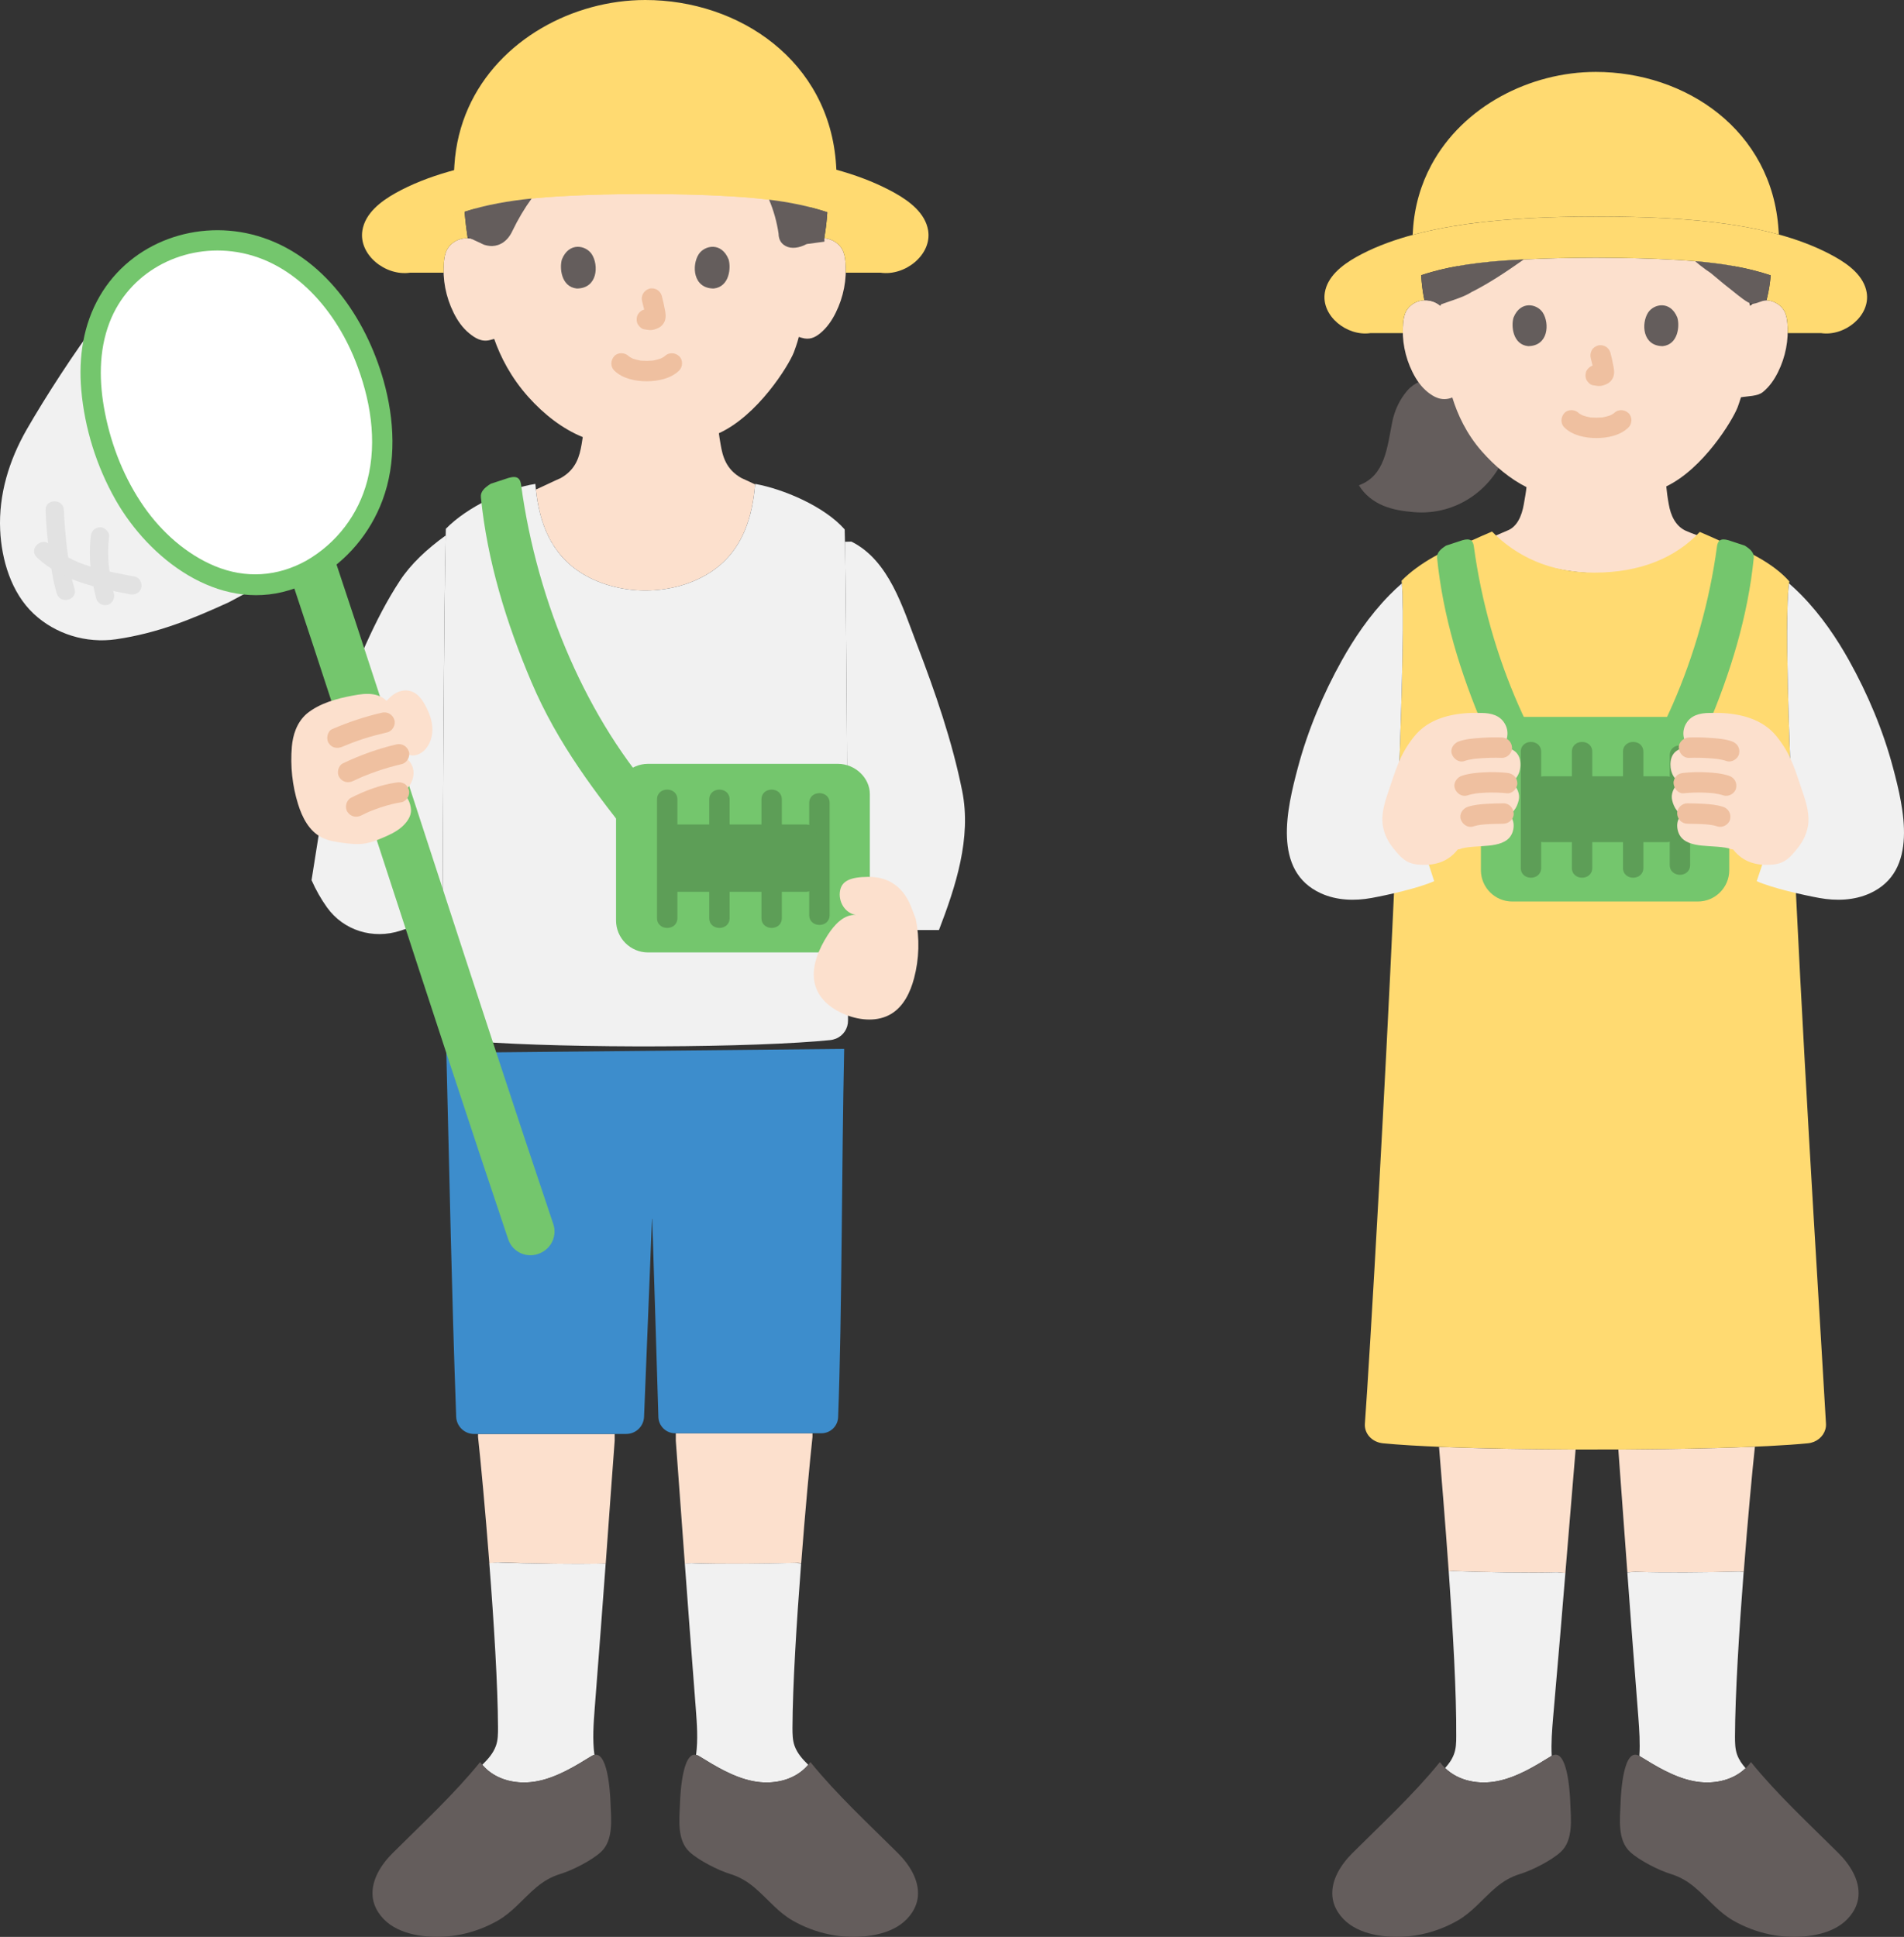 <?xml version="1.0" encoding="UTF-8"?><svg id="b" xmlns="http://www.w3.org/2000/svg" width="373.476" height="379.883" viewBox="0 0 373.476 379.883"><rect x="0" y="0" width="373.476" height="379.883" fill="#333333" stroke="none"/><defs><style>.d{fill:#74c66d;}.e{fill:#3d8dcc;}.f{fill:#fff;}.g{fill:#e2e2e2;}.h{fill:#74c66d;}.i{fill:none;}.j{fill:#5d9e57;}.k{fill:#ffda71;}.l{fill:#fce0cd;}.m{fill:#efc0a0;}.n{fill:#645d5c;}.o{fill:#f1f1f1;}</style></defs><g id="c"><path class="f" d="M61.086,111.692c6.253-3.537,10.823-9.404,12.767-16.435,2.14-7.741,1.042-16.031-1.645-23.494-4.279-11.886-13.297-22.916-26.702-24.46-15.104-1.74-27.412,9.246-27.723,24.655-.183,9.071,2.786,18.986,7.562,26.667.183.294.369.586.559.875,6.839,10.425,19.739,18.889,32.332,13.59.984-.414,1.935-.882,2.851-1.399Z"/><path class="n" d="M281.17,74.24c-1.82.077-3.76.793-5.126,2.372-1.454,1.682-2.485,3.825-2.944,6.118-1.012,5.056-1.407,10.573-6.541,12.445,1.119,1.9,2.892,3.222,4.788,4.009s3.923,1.077,5.936,1.254c8.299.726,15.847-4.414,18.497-12.637"/><path class="l" d="M350.605,63.401c-.077-.831-.213-1.682-.633-2.43-.594-1.066-1.775-1.849-3.072-2.042s-2.685.215-3.621,1.059c0,0-.426-3.659-3.194-7.795-2.507-.448-5.046-.747-7.591-.962-1.166-.098-2.332-.185-3.499-.251-5.319-.316-10.649-.414-15.979-.436-4.709.022-9.407.098-14.115.349-.621.011-1.254.054-1.875.087-3.695.222-7.416.56-11.064,1.209-2.884,4.138-3.412,7.799-3.412,7.799-.936-.845-2.323-1.253-3.621-1.059s-2.478.976-3.072,2.042c-.419.748-.555,1.599-.632,2.43-.284,3.275.361,6.612,1.846,9.596.723,1.454,1.665,2.846,2.975,3.905,1.114.889,2.739,1.908,4.827,1.059,1.041,3.357,2.77,7.116,5.744,10.509,2.628,2.998,5.597,5.449,8.807,7.07-.109,1.062-.284,1.98-.525,3.369-.403,2.322-1.33,4.436-3.259,5.167-.121.043-2.914,1.25-5.336,2.286,6.054,2.916,14.774,6.034,23.027,6.054,7.689.02,17.651-3.137,23.446-6.068-2.654-.921-5.146-1.802-6.115-2.25-2.017-.937-2.954-3.03-3.325-5.188-.251-1.357-.393-2.505-.492-3.511,7.231-3.469,12.976-12.887,14.004-15.546.137-.397.396-1.093.649-1.936,1.322-.236,3.23-.174,4.284-1.015,1.31-1.059,2.252-2.451,2.975-3.905,1.484-2.984,2.13-6.321,1.846-9.596Z"/><path class="l" d="M95.622,29.038c3.518-6.434,11.737-12.041,29.701-12.041,42.147,0,32.918,30.865,32.918,30.865.97-.876,2.41-1.3,3.755-1.099s2.57,1.012,3.186,2.118c.435.775.576,1.659.656,2.52.294,3.396-.375,6.857-1.914,9.952-.75,1.508-1.727,2.951-3.086,4.05-1.044.832-2.091,1.305-3.607.844,0,0-.198-.06-.541-.164-.332,1.308-.771,2.449-.968,3.006-1.075,2.723-7.125,12.427-14.71,15.882.074.592.172,1.277.335,2.178.392,2.311,1.046,4.927,4.12,6.627.117.037,1.456.666,2.652,1.227-.511,6.116-2.29,12.747-8.269,16.901-.036.025-.073.05-.11.076-3.742,2.563-8.456,3.844-13.17,3.844-4.638,0-9.428-1.281-13.17-3.844-.037-.025-.073-.05-.11-.076-5.655-3.929-7.553-10.073-8.173-15.903l.303-.121c.327-.131,4.327-2.038,4.545-2.104,3.063-1.7,3.717-4.316,4.12-6.627.097-.552.173-1.017.225-1.422-3.923-1.599-7.538-4.373-10.683-7.886-3.4-3.798-5.464-7.864-6.689-11.369-.506.137-.8.216-.8.216-1.713.461-3.022-.453-4.066-1.285-1.359-1.099-2.336-2.542-3.086-4.05-1.539-3.095-2.209-6.555-1.914-9.952.08-.862.221-1.745.656-2.52.616-1.106,1.841-1.917,3.186-2.118,1.345-.201,2.784.223,3.755,1.099,0,0-.914-2.455-1.282-5.981-.38-3.647-.174-8.438,2.234-12.843Z"/><path class="l" d="M159.371,281.103v.73c-.52,4.8-1.42,14.35-2.21,24.73l-.68-.05c-5.74.18-15.43.26-20.35.05l-1.8.13c-.64-8.74-1.37-18.85-1.77-24.11v-1.48h26.81Z"/><path class="l" d="M120.571,281.243v1.34c-.4,5.26-1.13,15.36-1.76,24.1l-.3-.02c-4.92.16-14.61-.01-20.35-.24l-2.17.17c-.8-10.39-1.7-19.96-2.22-24.76v-.59h26.8Z"/><path class="o" d="M50.061,114.723l-.01.64-5.15,2.75c-7.22,3.3-13.91,6.07-22.17,7.27-5.81.84-11.88-1-16.16-5.04C2.211,116.233.291,109.793.031,103.933c-.31-6.95,1.75-13.64,5.17-19.63,3.62-6.31,9.63-15.63,14.24-21.63l.12.05c-1.09,2.82-1.71,5.93-1.78,9.24-.18,9.07,2.79,18.98,7.56,26.66.19.3.37.59.56.88,5.36,8.16,14.43,15.13,24.16,15.22Z"/><path class="o" d="M188.741,155.153c1.84,9.22-1.28,18.71-4.56,27.25h-17.88c-.08-25.16-.29-62.95-.56-76.15l1.27-.03c7.41,3.7,10.1,13.02,12.85,20.17,3.56,9.28,6.93,18.99,8.88,28.76Z"/><path class="o" d="M78.481,113.833c2.08-3.17,5.24-6.15,8.94-8.81-.33,13.17-.52,51.54-.59,76.96h-6.62l-1.65.55c-5.39,1.76-11.16-.02-14.42-4.57-1.16-1.62-2.18-3.41-3.03-5.34l5.3-33.45c3.47-8.53,7-17.66,12.07-25.34Z"/><path class="k" d="M182.052,45.17c-.556-3.335-3.566-5.663-6.517-7.313-12.363-6.909-30.03-8.235-48.965-8.235-17.325,0-36.602,1.326-48.965,8.235-2.952,1.65-5.961,3.978-6.517,7.313-.799,4.791,4.541,9.025,9.346,8.312h6.59c-.019-.694-.01-1.389.05-2.081.08-.862.221-1.745.656-2.52.616-1.106,1.84-1.917,3.186-2.118.272-.041.547-.056.822-.047-.014-.135-.022-.217-.022-.217-.152-.937-.414-2.876-.589-4.978,6.022-1.949,12.419-2.645,18.756-3.025,5.556-.333,11.121-.436,16.688-.452,5.567.016,11.132.119,16.688.452,6.429.385,12.921,1.096,19.019,3.111-.104,1.737-.3,3.353-.563,4.892,0,0-.014.081-.039.231.107.005.214.017.321.032,1.345.201,2.57,1.012,3.186,2.118.435.775.576,1.659.656,2.52.06.692.07,1.387.05,2.081h6.819c4.805.713,10.144-3.521,9.345-8.312Z"/><path class="k" d="M91.867,21.158c-1.518,3.4-2.479,7.161-2.735,11.248-.022.349-.044.73-.065,1.123,0,0-.211,3.791-.495,8.909,6.748-2.659,14.069-3.507,21.311-3.941,5.556-.333,11.121-.436,16.688-.452,5.567.016,11.132.119,16.688.452,7.24.433,14.559,1.281,21.306,3.937-.285-5.115-.496-8.905-.496-8.905-.022-.392-.044-.774-.065-1.123C162.706,11.935,144.994,0,126.573,0c-14.149,0-28.734,7.782-34.706,21.158Z"/><path class="n" d="M91.715,46.499c-.153-.937-.414-2.878-.589-4.981,4.251-1.373,8.687-2.125,13.156-2.583-1.428,1.962-2.671,4.077-3.75,6.311-.916,2.006-2.409,2.954-3.989,3.008-.48.022-1.526-.142-1.875-.392l-2.954-1.362Z"/><path class="n" d="M161.714,47.396l-3.477.466c-1.461.785-2.998.992-4.088.414-.414-.218-1.406-.785-1.428-2.42-.327-2.278-.948-4.523-1.864-6.693,3.891.48,7.728,1.221,11.423,2.452-.109,1.733-.305,3.346-.567,4.883"/><path class="m" d="M120.491,72.679c1.63,1.596,4.163,2.099,6.359,2.097s4.73-.501,6.361-2.097c.749-.733.79-2.103,0-2.828-.805-.739-2.029-.782-2.828,0-.077.075-.388.324-.063.074.336-.259-.07.039-.168.099-.128.079-.26.151-.395.219-.087.044-.193.078-.275.129.12-.074.433-.165.12-.057-.432.149-.865.276-1.315.36-.09.017-.584.133-.068.021-.13.028-.271.03-.404.041-.321.027-.643.039-.965.04-.295,0-.59-.01-.884-.033-.096-.007-.403.002-.487-.048.166.098.305.046.004-.008-.453-.081-.9-.195-1.333-.353-.168-.061-.409-.236.067.037-.073-.042-.155-.07-.23-.107-.15-.073-.296-.153-.438-.241-.108-.067-.208-.151-.317-.214.564.328.256.207.087.041-.748-.733-2.092-.802-2.828,0-.726.791-.799,2.046,0,2.828h0Z"/><path class="m" d="M125.953,59.085c.266,1.015.522,2.046.674,3.086l-.071-.532c.018.142.026.283.012.426l.071-.532c-.01.066-.025.128-.047.192l.202-.478c-.02.045-.04.083-.068.123l.313-.405c-.032.039-.062.068-.101.099l.405-.313c-.078.05-.16.091-.244.129l.478-.202c-.135.056-.268.097-.412.12l.532-.071c-.13.015-.257.014-.387,0l.532.071c-.146-.02-.289-.056-.435-.075-.266-.083-.532-.095-.798-.036-.266.012-.514.091-.744.237-.415.243-.811.718-.919,1.195-.117.512-.091,1.087.202,1.541.26.403.695.852,1.195.919.369.05.727.142,1.102.159.595.026,1.142-.16,1.672-.405.663-.306,1.185-.926,1.361-1.64.15-.608.088-1.11-.015-1.72-.168-.994-.398-1.979-.653-2.954-.127-.483-.49-.944-.919-1.195s-1.061-.357-1.541-.202c-1.042.337-1.681,1.376-1.397,2.46h0Z"/><path class="n" d="M110.225,50.864c-.504,1.637-.175,5.403,2.926,5.723,4.099-.025,4.317-4.577,2.937-6.718-1.13-1.753-4.452-2.482-5.863.995Z"/><path class="n" d="M142.914,50.864c.504,1.637.176,5.403-2.926,5.723-4.099-.025-4.317-4.578-2.938-6.718,1.13-1.753,4.452-2.481,5.863.995Z"/><path class="e" d="M87.552,206.485c.634,24.693,1.024,46.603,1.929,71.372.069,1.885,1.617,3.386,3.504,3.385,9.686-.003,20.162-.004,29.847-.004,1.881,0,3.425-1.479,3.501-3.359.52-12.848,1.046-26.318,1.562-38.851.023.001.035.001.035.001.39,11.387.811,26.09,1.214,38.89.056,1.776,1.512,3.185,3.289,3.185h28.681c1.769,0,3.222-1.391,3.289-3.158.773-20.251.683-49.644,1.185-72.233"/><path class="o" d="M160.153,204.231c-17.702,1.397-54.203,1.319-69.808-.234-2.166-.215-3.546-1.912-3.546-3.832,0-19.161.216-81.37.656-96.456,4.236-4.346,12.005-7.965,17.559-8.798.501,6.142,2.268,12.817,8.277,16.992.036.025.073.05.11.076,3.742,2.563,8.532,3.844,13.17,3.844,4.714,0,9.428-1.281,13.17-3.844.037-.025.073-.05.11-.076,6.01-4.175,7.776-10.851,8.277-16.994,5.4.969,13.529,4.337,17.558,8.926.373,12.969.656,76.28.656,96.33,0,1.543-.891,2.941-2.365,3.543-.36.147-.756.247-1.181.289-.824.082-1.707.16-2.642.234Z"/><path class="h" d="M129.455,157.043c-14.068-15.545-24.068-38.475-27.244-61.978-.23-1.7-1.253-1.789-3.101-1.122l-2.847.937c-1.231.765-2.044,1.562-1.936,2.641,1.251,12.504,4.979,24.641,9.94,36.301,5.169,12.146,12.618,21.83,20.766,32.034l.269.338"/><path class="d" d="M120.837,156.096v24.419c0,3.472,2.815,6.287,6.287,6.287h37.207c3.472,0,6.287-2.813,6.287-6.285v-24.808c0-3.084-2.811-5.9-6.283-5.9-8.453,0-23.957,0-37.214,0-3.472,0-6.283,2.815-6.283,6.287Z"/><path class="j" d="M128.874,156.796c0,7.755,0,15.51,0,23.265,0,2.574,4,2.578,4,0,0-7.755,0-15.51,0-23.265,0-2.574-4-2.578-4,0h0Z"/><path class="j" d="M139.117,156.796c0,7.755,0,15.51,0,23.265,0,2.574,4,2.578,4,0,0-7.755,0-15.51,0-23.265,0-2.574-4-2.578-4,0h0Z"/><path class="j" d="M149.361,156.796c0,7.755,0,15.51,0,23.265,0,2.574,4,2.578,4,0,0-7.755,0-15.51,0-23.265,0-2.574-4-2.578-4,0h0Z"/><path class="j" d="M158.732,157.488c0,7.329,0,14.658,0,21.987,0,2.574,4,2.578,4,0,0-7.329,0-14.658,0-21.987,0-2.574-4-2.578-4,0h0Z"/><path class="j" d="M130.874,163.704v9.202c0,1.105.895,2,2,2h25.281c1.105,0,2-.887,2-1.992,0-2.114,0-5.635,0-9.21,0-1.105-.895-2-2-2h-25.281c-1.105,0-2,.895-2,2Z"/><path class="h" d="M65.696,109.767c9.247,27.585,28.538,87.901,42.831,130.297.747,2.205-.276,4.613-2.375,5.617-.034.02-.079.039-.113.059-2.492,1.189-5.478-.052-6.353-2.679-13.966-41.427-32.77-100.143-42.272-128.616"/><path class="h" d="M62.096,113.419c5.973-3.434,10.504-8.828,12.919-15.272,2.806-7.485,2.365-15.893.224-23.484-3.489-12.374-11.851-24.617-24.724-28.383-11.727-3.432-24.734,1.109-30.953,11.807-3.246,5.583-4.18,12.027-3.62,18.395.664,7.548,2.995,14.988,6.739,21.577,6.568,11.557,20.061,21.938,34.007,17.712,1.882-.57,3.691-1.399,5.408-2.351,2.252-1.249.236-4.705-2.019-3.454-5.659,3.139-11.925,3.554-17.916,1.065-5.608-2.33-10.442-6.662-13.898-11.606-3.845-5.501-6.39-11.91-7.679-18.482-1.152-5.874-1.27-12.058.907-17.711,3.751-9.739,13.826-15.151,24.016-13.929,11.591,1.391,20.019,11.026,24.149,21.347,2.967,7.415,4.429,15.788,2.387,23.636-1.728,6.64-6.019,12.26-11.965,15.679-2.231,1.283-.219,4.74,2.019,3.454Z"/><path class="g" d="M8.94,100.06c.08,2.711.351,5.423.688,8.113.345,2.756.691,5.583,1.515,8.245.683,2.206,4.159,1.265,3.471-.957-.751-2.426-1.115-5.084-1.415-7.515-.322-2.615-.582-5.25-.66-7.885-.068-2.311-3.669-2.321-3.6,0h0Z"/><path class="g" d="M17.8,105.216c-.488,4.078.043,8.207,1.072,12.163.245.941,1.287,1.512,2.214,1.257.951-.261,1.503-1.27,1.257-2.214-.964-3.706-1.406-7.346-.944-11.206.112-.938-.908-1.84-1.8-1.8-1.071.048-1.68.795-1.8,1.8h0Z"/><path class="g" d="M7.233,109.324c4.922,4.64,11.849,6.003,18.262,7.237.954.183,1.942-.268,2.214-1.257.242-.881-.298-2.03-1.257-2.214-5.724-1.101-12.261-2.152-16.674-6.311-1.685-1.588-4.236.952-2.546,2.546h0Z"/><path class="l" d="M80.11,147.988c.975.438,2.154.035,2.958-.669,1.307-1.145,1.855-2.989,1.732-4.722s-.845-3.373-1.734-4.866c-.438-.736-1.106-1.501-1.858-1.91-1.032-.562-3.096-.901-5.23,1.484l-2.702,1.87,2.151,8.351,4.684.462Z"/><path class="l" d="M80.62,158.793c-.08-1.235-.744-3.216-2.444-3.262,1.348-.303,2.273-1.298,2.702-2.563s.306-2.478-.473-3.535c-.631-.856-1.706-1.37-2.862-1.43,1.167-.583,1.881-1.615,2.015-2.75.134-1.136-.196-1.894-1.066-2.639-.875-.748-2.092-1.165-3.276-.975,1.234-.563,1.691-2.181,1.162-3.351-.529-1.17-1.808-1.888-3.128-2.107-1.32-.219-2.688-.013-4.02.235-3.217.599-6.516,1.498-9.047,3.55-2.02,1.756-2.745,4.265-2.933,6.462-.327,3.816.088,7.663,1.216,11.286.814,2.615,2.156,5.281,4.663,6.545,1.239.625,2.662.852,4.061,1.042,1.472.2,2.974.369,4.455.125,1.147-.189,2.243-.621,3.318-1.071,1.345-.563,2.699-1.175,3.794-2.122,1.033-.893,1.946-2.143,1.862-3.438Z"/><path class="m" d="M69.293,153.163c.392-.187.785-.37,1.181-.547.226-.101.454-.2.682-.298-.32.137.126-.052.208-.086.803-.329,1.615-.637,2.435-.923,1.639-.572,3.309-1.051,4.999-1.446,1.02-.238,1.72-1.46,1.397-2.46-.344-1.064-1.368-1.652-2.46-1.397-3.614.845-7.112,2.106-10.461,3.704-.947.452-1.269,1.881-.718,2.736.627.973,1.724,1.201,2.736.718h0Z"/><path class="m" d="M67.196,146.442c.109-.047.218-.094.327-.14-.209.088-.208.088.003,0,.208-.085.416-.172.624-.256.35-.141.702-.279,1.055-.412.718-.271,1.443-.525,2.173-.76,1.507-.483,3.039-.878,4.58-1.236,1.02-.237,1.72-1.461,1.397-2.46-.345-1.065-1.367-1.651-2.46-1.397-3.352.78-6.557,1.849-9.718,3.208-.965.415-1.253,1.906-.718,2.736.646,1.002,1.704,1.161,2.736.718h0Z"/><path class="m" d="M70.87,159.929c.324-.166.651-.327.982-.48.169-.078.34-.155.511-.23.085-.037.179-.067.259-.112-.109.061-.322.133-.085.037.727-.293,1.46-.567,2.204-.811,1.319-.432,2.67-.793,4.045-.996.461-.068.971-.536,1.195-.919.251-.429.357-1.061.202-1.541-.157-.484-.457-.951-.919-1.195-.507-.268-.978-.285-1.541-.202-3.07.452-6.122,1.583-8.872,2.994-.933.479-1.281,1.863-.718,2.736.613.951,1.739,1.229,2.736.718h0Z"/><path class="o" d="M155.861,342.419c.545,1.493,1.548,2.594,2.671,3.706-2.627,3.117-6.987,3.989-10.911,3.194-3.815-.785-7.205-2.867-10.518-4.905-.207-.12-.392-.207-.567-.24.403-2.976.174-6.071-.055-9.091-.403-5.352-.817-10.704-1.232-16.045-.229-2.965-.556-7.456-.916-12.372l1.253-.098c4.927.196,14.617.12,20.361-.055l1.199.098c-.894,11.521-1.668,24.067-1.7,32.242,0,1.199.011,2.431.414,3.564Z"/><path class="o" d="M117.973,306.656l.828.054c-.36,4.905-.687,9.374-.916,12.328-.414,5.341-.818,10.693-1.232,16.045-.229,3.019-.458,6.115-.054,9.091-.174.044-.371.12-.567.24-3.314,2.038-6.704,4.12-10.508,4.905-3.924.796-8.284-.076-10.922-3.194,1.123-1.112,2.126-2.213,2.671-3.706.414-1.134.414-2.365.414-3.564-.033-8.186-.807-20.754-1.711-32.286l1.646-.142c5.744.229,15.434.392,20.35.229Z"/><path class="n" d="M151.791,373.808c1.127,1.067,2.303,2.069,3.639,2.839,4.453,2.567,9.749,3.715,14.858,3.049,2.235-.291,4.471-.927,6.314-2.223s3.255-3.321,3.445-5.567c.27-3.192-1.668-6.217-3.939-8.477-5.826-5.799-12.003-11.491-17.149-17.839-2.58,3.551-7.201,4.569-11.343,3.721-3.808-.78-7.201-2.863-10.512-4.899-3.168-1.948-3.645,7.197-3.72,9.18-.119,3.14-.634,7.286,1.857,9.608,1.79,1.668,5.625,3.617,7.965,4.332,3.822,1.168,5.795,3.63,8.585,6.273Z"/><path class="n" d="M101.348,373.808c-1.127,1.067-2.303,2.069-3.639,2.839-4.453,2.567-9.749,3.715-14.858,3.049-2.235-.291-4.471-.927-6.314-2.223s-3.255-3.321-3.445-5.567c-.27-3.192,1.668-6.217,3.939-8.477,5.826-5.799,12.003-11.491,17.149-17.839,2.58,3.551,7.201,4.569,11.343,3.721,3.808-.78,7.201-2.863,10.512-4.899,3.168-1.948,3.645,7.197,3.72,9.18.119,3.14.634,7.286-1.857,9.608-1.79,1.668-5.625,3.617-7.965,4.332-3.822,1.168-5.795,3.63-8.585,6.273Z"/><path class="l" d="M159.703,192.274c-.436-3.009.951-6.217,2.643-8.863,1.284-2.008,3.151-4.097,5.531-3.972-2.136-.349-3.476-2.594-3.102-4.726.34-1.935,2.037-2.71,5.465-2.733,1.724-.011,6.294.17,8.53,5.999l.851,2.218c.794,3.846.684,7.878-.325,11.674-.724,2.725-2.036,5.481-4.439,6.955-2.622,1.609-6.034,1.347-8.899.228-2.458-.96-4.79-2.634-5.792-5.076-.229-.557-.38-1.128-.463-1.705Z"/><path class="l" d="M344.231,283.733c-.52,4.85-1.41,14.3-2.19,24.56l-.88-.07c-5.74.18-15.44.26-20.36.05l-1.59.11c-.64-8.74-1.37-18.84-1.77-24.09v-.01c6.45-.03,12.79-.12,18.53-.27.2,0,.4-.01.6-.01,2.71-.07,5.29-.17,7.66-.27Z"/><path class="l" d="M309.051,284.283v.14c-.45,5.25-1.28,15.36-2,24.09l-1.68-.14c-4.92.16-14.62-.01-20.35-.24l-.85.06c-.69-9.76-1.45-18.91-1.9-24.42,7.58.31,17.07.48,26.78.51Z"/><path class="k" d="M270.462,233.705c.983-17.78,2.047-38.243,2.913-57.24,0,0,.318-6.973.636-13.945l.414-11.119c.689-18.499.98-32.864.5-37.505,3.361-3.453,8.946-6.447,13.885-7.952,1.232-.565,2.517-1.123,3.855-1.692,4.668,4.786,11.33,8.06,20.017,8.06,9.139,0,16.037-2.963,20.732-7.987,1.411.6,2.758,1.193,4.052,1.787,4.853,1.549,10.401,4.366,13.51,7.91-.714,4.549-.442,19.559.316,38.856,0,0,.198,5.03.395,10.061.304,6.278.608,12.556.608,12.556,2.039,42.088,5.229,91.869,5.876,103.739.084,1.542-.891,2.945-2.365,3.547-.36.147-.756.247-1.181.289-4.184.417-10.575.727-18.051.932-.202.006-.404.011-.608.016-21.849.577-52.558.26-64.692-.948-2.166-.216-3.688-1.919-3.546-3.837.458-6.208,1.536-23.88,2.733-45.528Z"/><path class="f" d="M348.811,173.024c2.734,1.768,6.031,2.321,9.215,1.781.466-.079.966-.528,1.195-.919.251-.429.357-1.061.202-1.541-.361-1.116-1.352-1.585-2.46-1.397-.085.015-.17.029-.255.042.318-.041.367-.048.147-.021-.172.016-.343.034-.515.045-.301.018-.603.024-.905.017s-.602-.034-.903-.059c-.22-.026-.172-.019.147.023-.085-.012-.171-.026-.256-.04-.149-.025-.297-.054-.445-.085-.123-.026-1.809-.514-1.793-.545.278.12.318.137.12.05-.079-.035-.157-.071-.235-.108-.117-.055-.233-.113-.347-.173-.306-.159-.603-.335-.893-.523-.88-.569-2.247-.208-2.736.718-.526.995-.222,2.129.718,2.736h0Z"/><path class="f" d="M272.11,173.226c.896.02,1.803-.083,2.679-.263s1.711-.501,2.527-.872c.429-.195.799-.759.919-1.195.132-.479.072-1.116-.202-1.541-.275-.427-.685-.803-1.195-.919l-.532-.071c-.361.001-.697.092-1.009.273-.092.042-.185.083-.278.122l.478-.202c-.772.321-1.579.541-2.407.656l.532-.071c-.502.066-1.006.094-1.513.083s-1.059.231-1.414.586c-.347.347-.608.916-.586,1.414.049,1.103.879,1.976,2,2h0Z"/><path class="o" d="M344.582,172.824c3.088,1.36,8.954,2.684,12.273,3.292,3.319.608,6.853.488,9.926-.905,9.616-4.359,6.668-16.647,4.542-24.641-1.948-7.323-4.962-14.471-8.642-21.066-2.298-4.12-5.341-8.723-9.318-12.783-.796-.812-1.608-1.577-2.441-2.301-.645,4.978-.367,19.69.37,38.457"/><path class="o" d="M281.316,172.824c-3.088,1.36-8.954,2.684-12.273,3.292s-6.853.488-9.926-.905c-9.616-4.359-6.668-16.647-4.542-24.641,1.948-7.323,4.962-14.471,8.642-21.066,2.298-4.12,5.341-8.723,9.318-12.783.794-.811,1.605-1.574,2.437-2.297.414,5.132.119,19.131-.546,36.976"/><path class="k" d="M262.005,53.393c-1.076,1.125-1.877,2.439-2.133,3.976-.765,4.589,4.349,8.645,8.951,7.962h6.352c-.026-.644-.006-1.288.05-1.93.077-.831.213-1.682.633-2.43.594-1.066,1.775-1.849,3.072-2.042.154-.023.309-.038.465-.044-.065-.342-.102-.537-.102-.537-.262-1.384-.436-2.856-.534-4.371,5.853-1.951,12.099-2.627,18.268-2.998.621-.033,1.253-.076,1.875-.087,4.709-.251,9.407-.327,14.115-.349,5.33.022,10.66.12,15.979.436,1.166.065,2.333.153,3.499.251,5.036.425,10.05,1.177,14.835,2.769-.12,1.482-.349,2.91-.698,4.371l-.125.523c.132.003.263.017.393.036,1.297.194,2.478.976,3.072,2.042.42.748.555,1.599.633,2.43.056.642.076,1.287.061,1.931,3.315,0,6.539,0,6.539,0,4.602.683,9.716-3.373,8.951-7.962-.532-3.195-3.415-5.425-6.242-7.004-11.842-6.617-28.763-7.887-46.899-7.887-16.594,0-35.058,1.27-46.899,7.887-1.467.82-2.949,1.814-4.11,3.028Z"/><path class="k" d="M280.754,32.377c-2.019,3.76-3.302,8.036-3.599,12.767-.018.288-.036.599-.054.92,10.774-2.914,23.839-3.586,35.913-3.586,13.088,0,25.543.661,35.914,3.516-.026-.298-.043-.584-.059-.851-1.242-19.607-18.208-31.039-35.852-31.039-12.833,0-26.041,6.684-32.263,18.271Z"/><path class="o" d="M341.151,308.225l.872.076c-.894,11.532-1.668,24.089-1.7,32.264,0,1.199.011,2.431.414,3.564.371,1.025.97,1.875,1.668,2.66-2.66,2.572-6.66,3.259-10.29,2.529-3.815-.785-7.205-2.867-10.519-4.905-.011-.011-.022-.011-.033-.022.174-2.518-.011-5.09-.196-7.597-.414-5.352-.828-10.704-1.243-16.045-.229-2.954-.556-7.434-.916-12.35l1.591-.12c4.927.196,14.617.12,20.35-.054Z"/><path class="o" d="M305.366,308.366l1.689.142c-.403,4.916-.774,9.385-1.025,12.339-.458,5.341-.916,10.693-1.384,16.034-.207,2.474-.414,5.003-.272,7.488-.022.011-.055.033-.076.044-3.314,2.038-6.703,4.12-10.508,4.905-3.641.741-7.663.044-10.333-2.561.73-.796,1.352-1.657,1.744-2.714.425-1.123.447-2.354.447-3.553.055-8.339-.654-20.754-1.471-32.286l.839-.065c5.744.229,15.434.392,20.35.229Z"/><path class="i" d="M324.591,40.334c-4.21,4.917-10.216,8.342-14.761,8.53-1.197.199.609-4.585,1.481-6.806-3.854,2.537-8.122,5.799-12.42,8.835.003,0,.007,0,.01,0,4.709-.251,9.407-.327,14.115-.349,5.33.022,10.66.12,15.979.436,1.166.065,2.333.153,3.499.251.003,0,.006,0,.009,0-3.768-3.2-6.745-7.176-7.913-10.897Z"/><path class="n" d="M278.762,53.982c.109,1.701.316,3.368.639,4.904,1.055-.043,2.125.294,2.924.927.899-.314,1.798-.627,2.697-.941,1.371-.478,2.761-.967,3.947-1.804l-.291.204c3.29-1.649,6.761-3.941,10.213-6.379-.618.011-1.247.054-1.865.087-6.171.366-12.409,1.054-18.264,3.003Z"/><path class="n" d="M332.505,51.231c.693.589,1.404,1.161,2.146,1.69.315.229.663.416.963.667,1.973,1.654,2.942,2.472,4.698,3.834.638.495,2.493,2.076,3.313,2.15.91.082,1.833-.633,2.875-.667.429-1.651.694-3.238.831-4.903-4.776-1.592-9.793-2.347-14.827-2.772Z"/><path class="m" d="M306.856,83.841c1.611,1.577,4.114,2.076,6.285,2.075s4.675-.497,6.287-2.075c.749-.733.79-2.103,0-2.828-.805-.739-2.029-.782-2.828,0-.077.075-.385.322-.059.071.337-.259-.065.035-.162.095-.126.078-.256.149-.389.216-.086.043-.189.077-.271.127.117-.071.439-.167.126-.059-.425.147-.852.271-1.295.354-.095.018-.577.138-.059.02-.128.029-.268.03-.398.041-.316.026-.634.039-.951.039-.29,0-.581-.01-.871-.032-.047-.004-.45-.01-.48-.047.064.082.395.062.012-.007-.446-.08-.887-.193-1.313-.347-.166-.06-.412-.235.073.04-.072-.041-.153-.069-.227-.106-.147-.072-.292-.151-.431-.237-.106-.066-.205-.148-.312-.211.567.332.26.21.092.045-.748-.733-2.092-.802-2.828,0-.726.791-.799,2.046,0,2.828h0Z"/><path class="m" d="M312.028,70.234c.255.972.499,1.959.645,2.953l-.071-.532c.017.136.025.271.011.408l.071-.532c-.01.063-.024.123-.045.183l.202-.478c-.019.043-.039.079-.065.118l.313-.405c-.03.037-.059.065-.096.095l.405-.313c-.075.048-.153.087-.234.124l.478-.202c-.129.054-.256.093-.394.115l.532-.071c-.124.015-.246.014-.37,0l.532.071c-.14-.019-.276-.053-.416-.072-.266-.083-.532-.095-.798-.036-.266.012-.514.091-.744.237-.415.243-.811.718-.919,1.195-.117.512-.091,1.087.202,1.541.26.403.695.852,1.195.919.361.049.711.139,1.078.155.586.026,1.123-.158,1.643-.399.654-.302,1.168-.918,1.342-1.621.148-.6.088-1.089-.014-1.691-.161-.951-.381-1.894-.625-2.827-.127-.483-.49-.944-.919-1.195s-1.061-.357-1.541-.202c-.484.157-.951.457-1.195.919-.253.48-.342,1.007-.202,1.541h0Z"/><path class="n" d="M296.882,62.286c-.493,1.603-.172,5.289,2.864,5.603,4.013-.024,4.226-4.481,2.876-6.577-1.106-1.716-4.358-2.429-5.74.974Z"/><path class="n" d="M329.016,62.286c.493,1.603.172,5.289-2.864,5.603-4.013-.024-4.227-4.481-2.876-6.577,1.106-1.716,4.358-2.429,5.74.974Z"/><path class="n" d="M336.287,373.808c1.127,1.067,2.303,2.069,3.639,2.839,4.453,2.567,9.749,3.715,14.858,3.049,2.235-.291,4.471-.927,6.314-2.223s3.255-3.321,3.445-5.567c.27-3.192-1.668-6.217-3.939-8.477-5.826-5.799-12.003-11.491-17.149-17.839-2.58,3.551-7.201,4.569-11.343,3.721-3.808-.78-7.201-2.863-10.512-4.899-3.168-1.948-3.645,7.197-3.72,9.18-.119,3.14-.634,7.286,1.857,9.608,1.79,1.668,5.625,3.617,7.965,4.332,3.822,1.168,5.795,3.63,8.585,6.273Z"/><path class="n" d="M289.611,373.808c-1.127,1.067-2.303,2.069-3.639,2.839-4.453,2.567-9.749,3.715-14.858,3.049-2.235-.291-4.471-.927-6.314-2.223s-3.255-3.321-3.445-5.567c-.27-3.192,1.668-6.217,3.939-8.477,5.826-5.799,12.003-11.491,17.149-17.839,2.58,3.551,7.201,4.569,11.343,3.721,3.808-.78,7.201-2.863,10.512-4.899,3.168-1.948,3.645,7.197,3.72,9.18.119,3.14.634,7.286-1.857,9.608-1.79,1.668-5.625,3.617-7.965,4.332-3.822,1.168-5.795,3.63-8.585,6.273Z"/><path class="h" d="M314.016,163.85c-12.864-14.215-22.009-35.184-24.914-56.675-.21-1.555-1.146-1.636-2.836-1.026l-2.604.857c-1.125.699-1.869,1.429-1.77,2.415,1.144,11.434,4.553,22.533,9.09,33.195,4.726,11.107,11.539,19.962,18.989,29.294l.246.309"/><path class="h" d="M311.882,163.85c12.864-14.215,22.009-35.184,24.914-56.675.21-1.555,1.146-1.636,2.836-1.026l2.604.857c1.125.699,1.869,1.429,1.77,2.415-1.144,11.434-4.553,22.533-9.09,33.195-4.726,11.107-11.539,19.962-18.989,29.294l-.246.309"/><path class="h" d="M290.483,146.762v23.897c0,3.398,2.754,6.152,6.152,6.152h36.411c3.398,0,6.152-2.753,6.152-6.15v-24.277c0-3.018-2.751-5.773-6.148-5.773-8.272,0-23.444,0-36.418,0-3.398,0-6.149,2.754-6.149,6.152Z"/><path class="j" d="M298.305,147.447c0,7.589,0,15.178,0,22.767,0,2.574,4,2.578,4,0,0-7.589,0-15.178,0-22.767,0-2.574-4-2.578-4,0h0Z"/><path class="j" d="M308.329,147.447c0,7.589,0,15.178,0,22.767,0,2.574,4,2.578,4,0,0-7.589,0-15.178,0-22.767,0-2.574-4-2.578-4,0h0Z"/><path class="j" d="M318.353,147.447c0,7.589,0,15.178,0,22.767,0,2.574,4,2.578,4,0,0-7.589,0-15.178,0-22.767,0-2.574-4-2.578-4,0h0Z"/><path class="j" d="M327.524,148.124c0,7.172,0,14.344,0,21.517,0,2.574,4,2.578,4,0,0-7.172,0-14.344,0-21.517,0-2.574-4-2.578-4,0h0Z"/><path class="j" d="M300.727,154.251v8.919c0,1.105.895,2,2,2h24.231c1.105,0,2-.888,2-1.992,0-2.064,0-5.467,0-8.927,0-1.105-.895-2-2-2h-24.231c-1.105,0-2,.895-2,2Z"/><path class="l" d="M285.94,166.616c-1.989,2.515-4.661,3.246-7.853,2.944-2.258-.213-3.353-1.397-4.765-3.173-1.059-1.333-1.722-2.604-2.045-4.275-.417-2.157.265-4.55.98-6.628,1.525-4.432,2.247-7.477,5.2-11.116,2.687-3.312,6.965-4.419,11.244-4.55.588.005,1.798.008,1.798.008,2.084.005,3.745.518,4.662,2.086.917,1.568.615,3.353-.572,4.729,1.963-.053,3.323.84,3.59,2.582.267,1.742-.437,3.701-1.986,4.203,1.131.357,1.887,1.974,1.771,3.106-.116,1.132-.936,3.056-2.276,3.32,1.388.373,1.549,2.577.706,3.993s-2.644,1.815-4.282,1.997-4.585.182-5.73.688"/><path class="m" d="M294.589,144.641c-1.344-.053-2.696-.018-4.038.073-1.449.099-2.997.201-4.376.69-.984.349-1.746,1.381-1.397,2.46.314.97,1.405,1.771,2.46,1.397.549-.195,1.125-.305,1.7-.393.084-.013.405-.057.038-.008-.383.051-.017.003.046-.005.178-.022.357-.041.536-.059.368-.037.736-.066,1.105-.09,1.305-.085,2.619-.117,3.926-.066,1.047.041,2.047-.949,2-2-.05-1.119-.879-1.956-2-2h0Z"/><path class="m" d="M295.626,151.583c-1.46-.152-2.936-.184-4.402-.112-1.487.072-3.039.209-4.461.675-.992.326-1.741,1.398-1.397,2.46.321.99,1.396,1.746,2.46,1.397.584-.191,1.183-.308,1.789-.403.275-.043-.096.016-.172.022.082-.006.164-.02.245-.029.188-.021.376-.04.565-.056.367-.032.734-.055,1.102-.071,1.423-.062,2.854-.029,4.271.118,1.044.109,2.045-.997,2-2-.053-1.176-.882-1.884-2-2h0Z"/><path class="m" d="M294.916,157.555c-1.109.022-2.218.029-3.325.102-1.223.08-2.49.197-3.662.576-.994.321-1.74,1.401-1.397,2.46.322.994,1.394,1.741,2.46,1.397.556-.18,1.13-.287,1.708-.367l-.532.071c1.574-.207,3.163-.207,4.747-.239,1.045-.021,2.049-.905,2-2-.048-1.066-.879-2.022-2-2h0Z"/><path class="l" d="M339.958,166.616c1.989,2.515,4.661,3.246,7.853,2.944,2.258-.213,3.353-1.397,4.765-3.173,1.059-1.333,1.722-2.604,2.045-4.275.417-2.157-.265-4.55-.98-6.628-1.525-4.432-2.247-7.477-5.2-11.116-2.687-3.312-6.965-4.419-11.244-4.55-.588.005-1.798.008-1.798.008-2.084.005-3.745.518-4.662,2.086-.917,1.568-.615,3.353.572,4.729-1.963-.053-3.323.84-3.59,2.582-.267,1.742.437,3.701,1.986,4.203-1.131.357-1.887,1.974-1.771,3.106.116,1.132.936,3.056,2.276,3.32-1.388.373-1.549,2.577-.706,3.993s2.644,1.815,4.282,1.997,4.585.182,5.73.688"/><path class="m" d="M331.309,148.641c1.307-.051,2.621-.019,3.926.066.369.024.737.053,1.105.09.179.018.357.037.536.059.07.008.139.018.209.026-.629-.074-.317-.044-.175-.021.592.093,1.184.2,1.75.401.987.35,2.232-.396,2.46-1.397.255-1.121-.34-2.085-1.397-2.46-1.379-.489-2.927-.591-4.376-.69-1.342-.092-2.693-.126-4.038-.073-1.044.041-2.05.891-2,2,.047,1.049.88,2.044,2,2h0Z"/><path class="m" d="M330.272,155.583c1.417-.147,2.848-.181,4.271-.118.347.015.693.037,1.038.066.189.016.378.034.567.055.082.009.164.02.246.029.267.028-.431-.065-.17-.023.626.101,1.245.214,1.848.412.995.326,2.228-.379,2.46-1.397.25-1.1-.332-2.111-1.397-2.46-1.422-.467-2.974-.603-4.461-.675-1.466-.071-2.942-.039-4.402.112-.544.057-1.014.185-1.414.586-.347.347-.608.916-.586,1.414.044.991.886,2.116,2,2h0Z"/><path class="m" d="M330.982,161.555c1.584.032,3.174.032,4.747.239l-.532-.071c.578.08,1.152.187,1.708.367.996.322,2.228-.375,2.46-1.397.25-1.096-.33-2.116-1.397-2.46-1.172-.379-2.439-.495-3.662-.576-1.107-.072-2.216-.08-3.325-.102-1.047-.021-2.048.935-2,2,.049,1.102.879,1.978,2,2h0Z"/></g></svg>